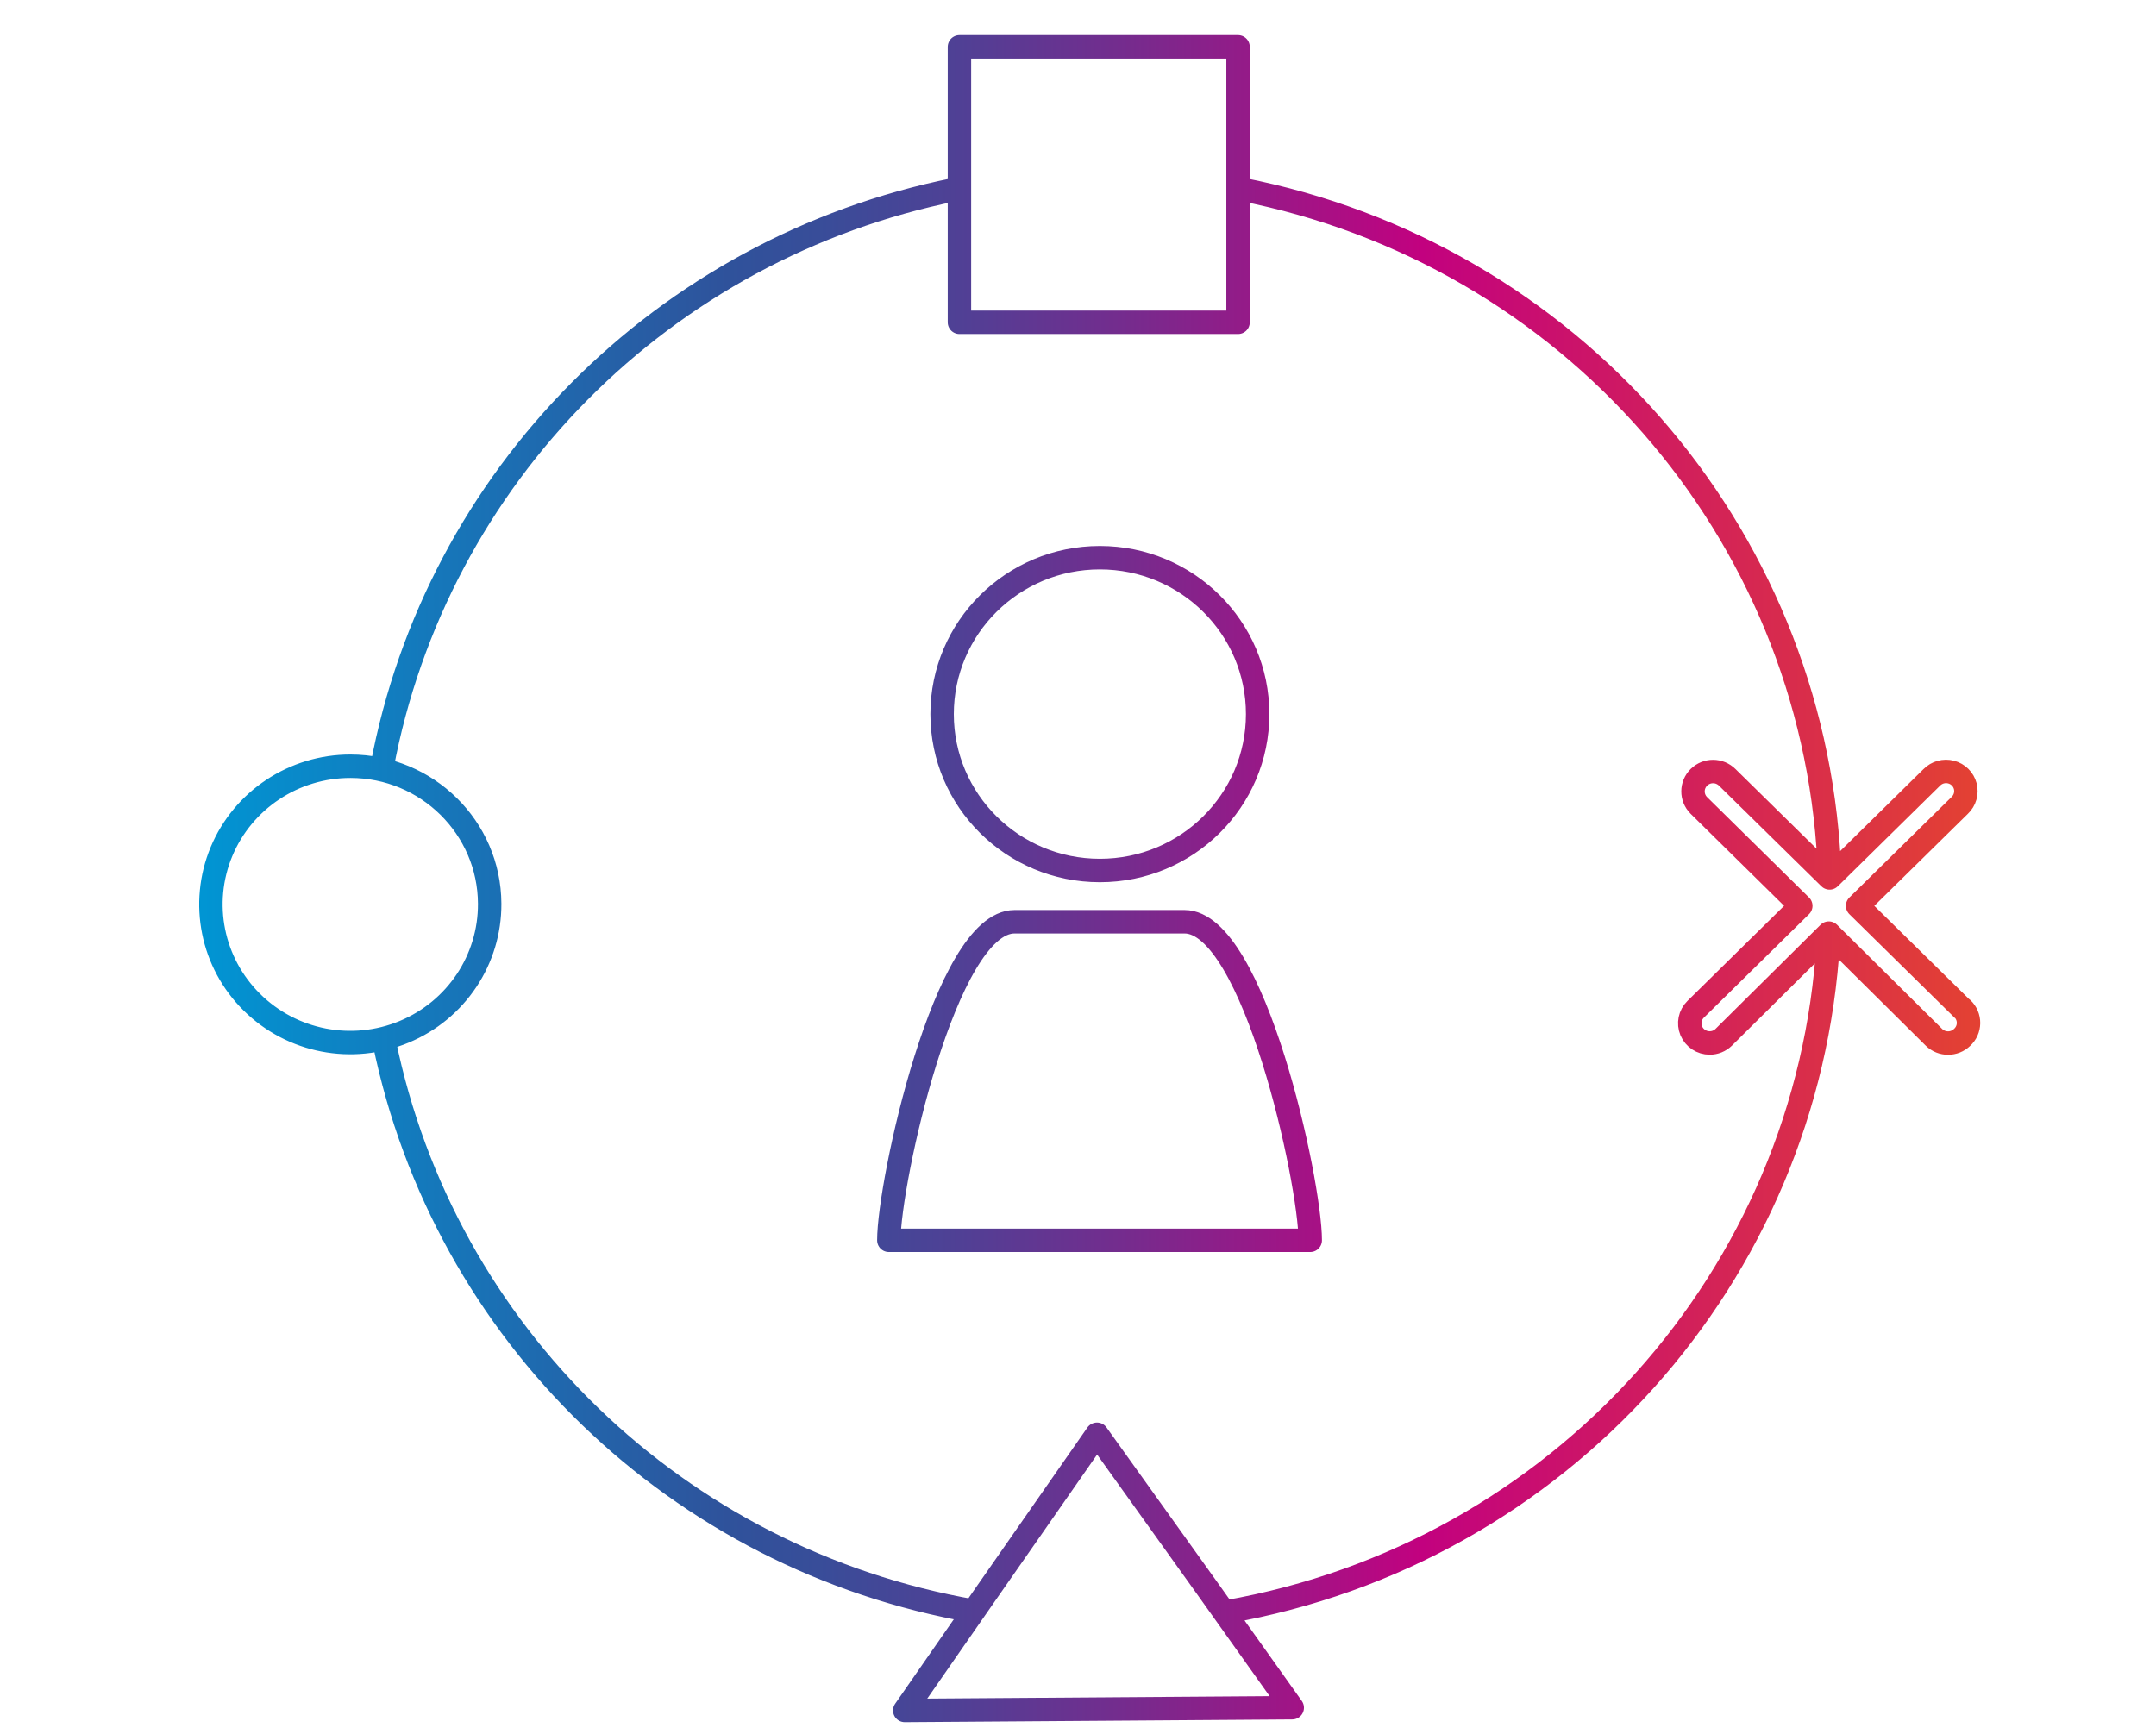 <svg xmlns="http://www.w3.org/2000/svg" xmlns:xlink="http://www.w3.org/1999/xlink" width="92px" height="74px" viewBox="0 0 92 74"><title>digital_experience</title><defs><linearGradient x1="-0.359%" y1="49.98%" x2="100.362%" y2="49.98%" id="linearGradient-1"><stop stop-color="#0096D4" offset="0%"></stop><stop stop-color="#2F529B" offset="30%"></stop><stop stop-color="#384D99" offset="35%"></stop><stop stop-color="#504095" offset="43%"></stop><stop stop-color="#782A8D" offset="53%"></stop><stop stop-color="#AF0C83" offset="65%"></stop><stop stop-color="#C2017F" offset="69%"></stop><stop stop-color="#E34133" offset="100%"></stop></linearGradient></defs><g id="digital_experience" stroke="none" stroke-width="1" fill="none" fill-rule="evenodd" stroke-linecap="round" stroke-linejoin="round"><g transform="translate(9, 2)" id="Shape" stroke="url(#linearGradient-1)"><path d="M44.666,28.477 C44.666,32.164 41.652,35.152 37.933,35.152 C34.215,35.152 31.201,32.164 31.201,28.477 C31.201,24.79 34.215,21.801 37.933,21.801 C41.652,21.801 44.666,24.79 44.666,28.477 Z M46.91,50.934 C46.91,48.442 44.498,37.339 41.546,37.339 L34.292,37.339 C31.341,37.339 28.928,48.464 28.928,50.934 L46.91,50.934 Z M31.762,6.086 C19.301,8.587 9.621,18.342 7.299,30.735 M7.395,42.462 C9.941,54.92 19.921,64.561 32.547,66.761 M69.078,35.347 L69.05,34.791 C68.315,20.645 57.97,8.809 43.953,6.075 M43.336,66.794 C57.553,64.302 68.181,52.453 69.016,38.162 M5.953,30.702 C3.544,30.7 1.372,32.139 0.451,34.346 C-0.469,36.553 0.045,39.093 1.752,40.778 C3.459,42.463 6.023,42.96 8.245,42.037 C10.467,41.115 11.908,38.954 11.895,36.565 C11.879,33.323 9.223,30.702 5.953,30.702 L5.953,30.702 Z M43.83,0 L31.941,0 L31.941,11.755 L43.83,11.755 L43.83,0 Z M46.142,70.883 L42.489,65.749 L37.81,59.212 L33.108,65.96 L29.607,71 L46.142,70.883 Z M74.756,41.077 L70.267,36.66 L74.627,32.371 C74.848,32.161 74.938,31.848 74.862,31.553 C74.785,31.259 74.554,31.028 74.257,30.951 C73.96,30.874 73.644,30.961 73.431,31.18 L69.072,35.469 L64.707,31.18 C64.375,30.847 63.834,30.843 63.498,31.172 C63.162,31.501 63.158,32.037 63.489,32.371 L67.843,36.66 L63.355,41.077 C63.111,41.317 63.038,41.679 63.17,41.994 C63.302,42.308 63.612,42.513 63.955,42.512 C64.177,42.513 64.391,42.427 64.55,42.273 L69.038,37.823 L73.527,42.273 C73.86,42.597 74.394,42.597 74.727,42.273 C74.899,42.116 74.998,41.895 75,41.663 C75.002,41.432 74.908,41.209 74.739,41.049 L74.756,41.077 Z"></path></g></g></svg>